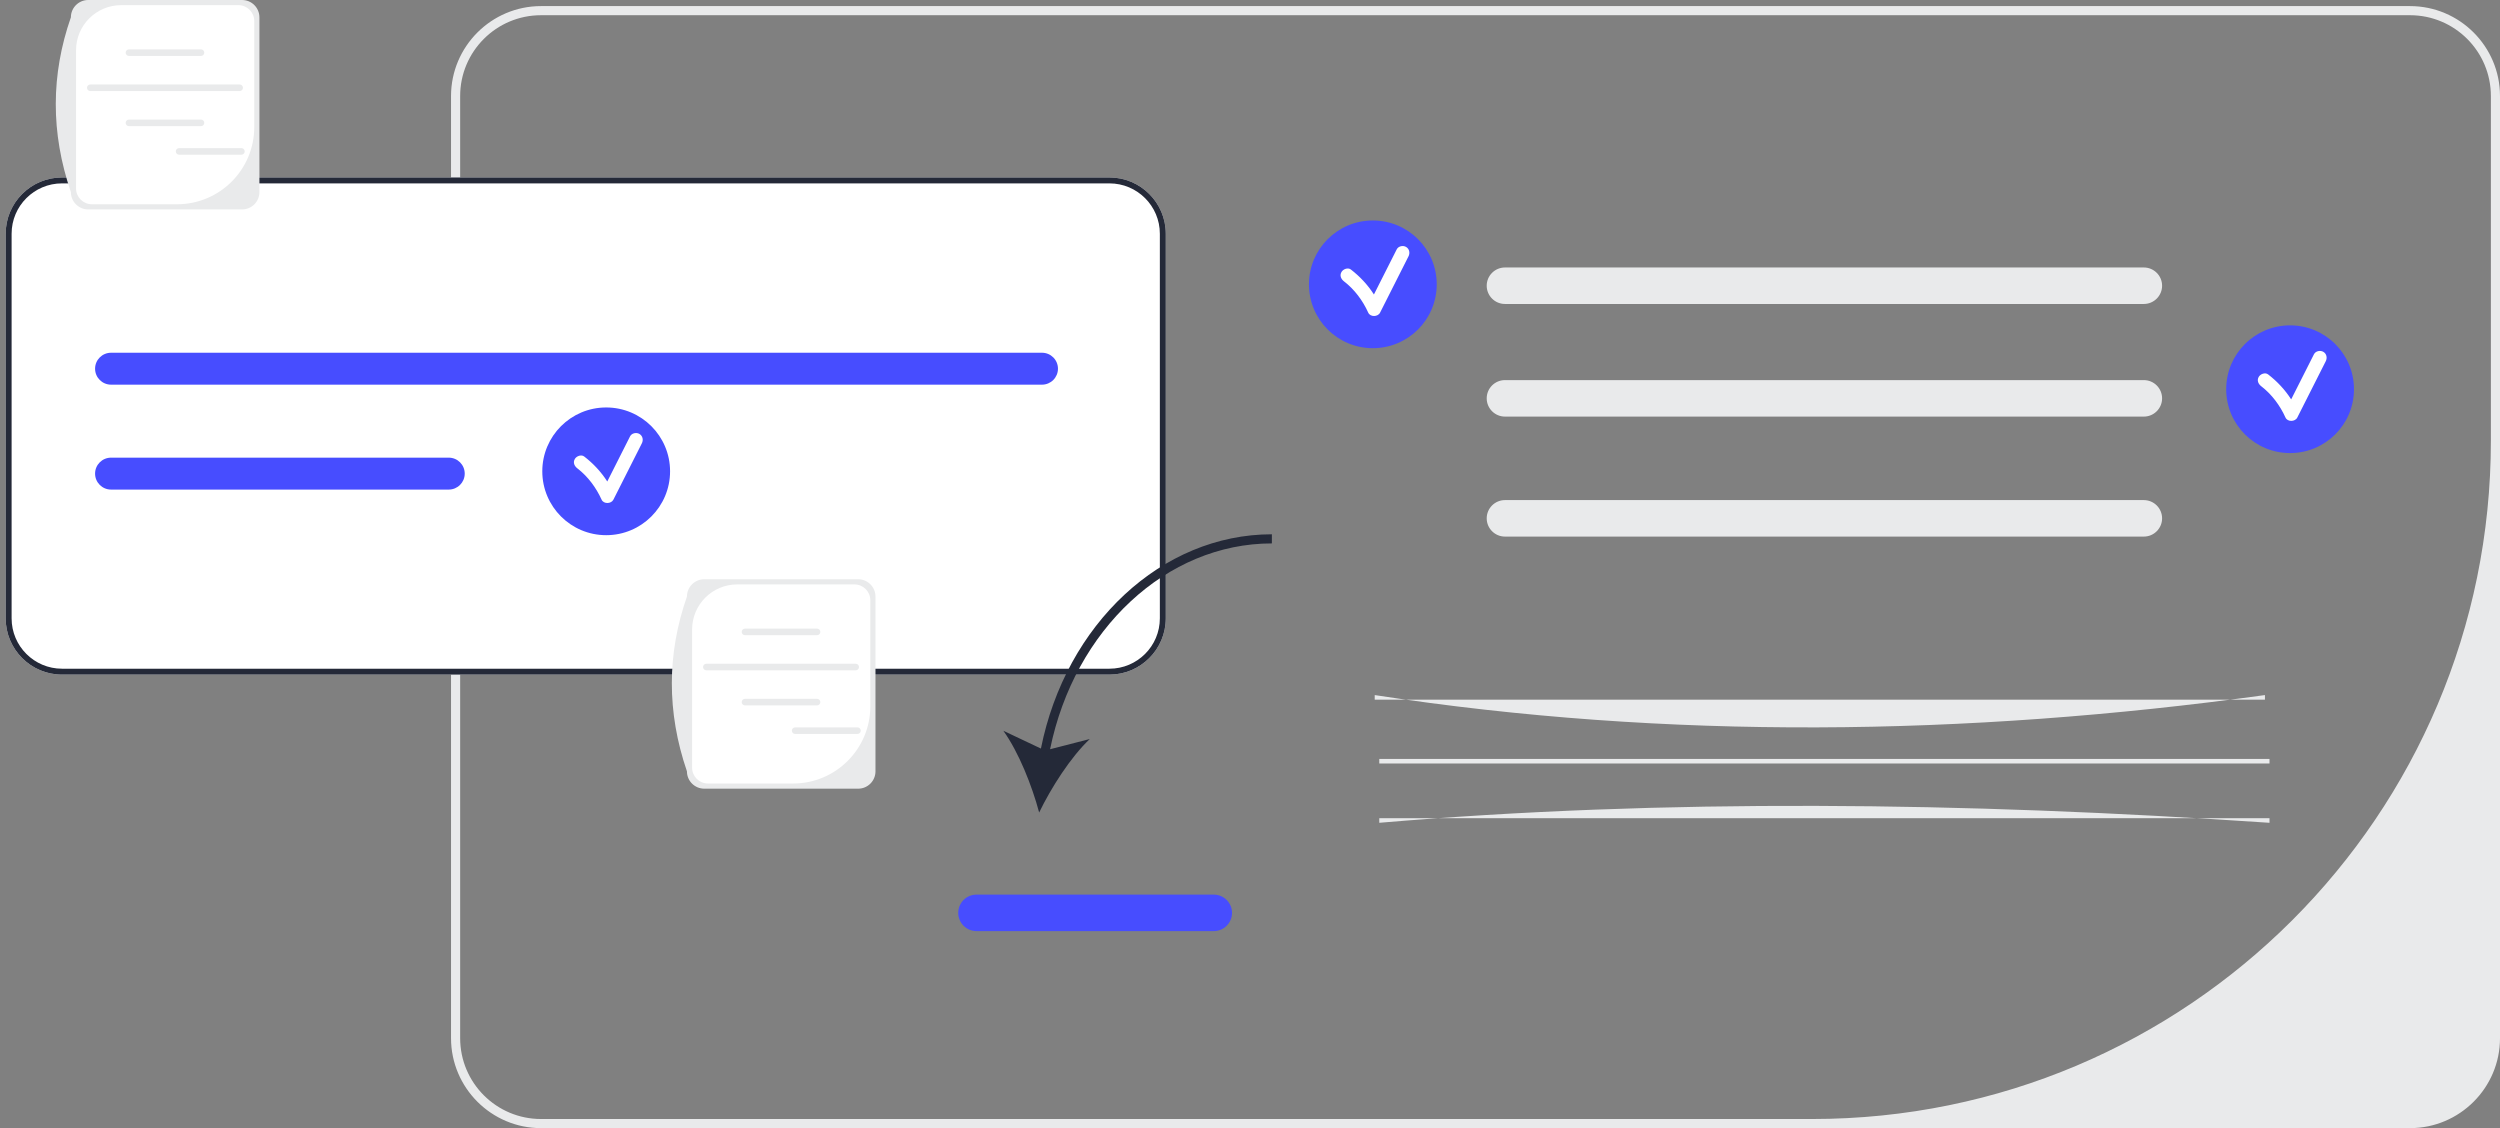 <svg width="359" height="162" viewBox="0 0 359 162" fill="none" xmlns="http://www.w3.org/2000/svg">
<rect x="0" y="0" width="359" height="162" fill="#808080" stroke="none"/>
<path d="M64.768 149.081V13.794C64.768 6.671 70.566 0.875 77.694 0.875H346.074C353.202 0.875 359 6.671 359 13.794V149.081C359 156.204 353.202 162 346.074 162H77.694C70.566 162 64.768 156.204 64.768 149.081ZM357.69 13.794C357.69 7.383 352.489 2.185 346.075 2.185H77.694C71.279 2.185 66.079 7.383 66.079 13.794V149.081C66.079 155.492 71.279 160.69 77.694 160.69H260.242C314.061 160.69 357.69 117.083 357.69 63.291L357.69 13.794Z" fill="#E9EAEB"/>
<path d="M159.318 25.483H8.903C4.443 25.483 0.817 29.108 0.817 33.566V88.793C0.817 93.251 4.443 96.876 8.903 96.876H159.318C163.778 96.876 167.405 93.251 167.405 88.793V33.566C167.405 29.108 163.778 25.483 159.318 25.483Z" fill="white"/>
<path d="M159.318 25.483H8.903C4.443 25.483 0.817 29.108 0.817 33.566V88.793C0.817 93.251 4.443 96.876 8.903 96.876H159.318C163.778 96.876 167.405 93.251 167.405 88.793V33.566C167.405 29.108 163.778 25.483 159.318 25.483ZM166.554 88.793C166.554 92.783 163.31 96.026 159.318 96.026H8.903C4.911 96.026 1.667 92.783 1.667 88.793V33.566C1.667 29.576 4.911 26.333 8.903 26.333H159.318C163.31 26.333 166.554 29.576 166.554 33.566V88.793Z" fill="#242938"/>
<path d="M15.948 50.653H149.63C150.897 50.653 151.924 51.679 151.924 52.945C151.924 54.211 150.897 55.238 149.63 55.238H15.948C14.681 55.238 13.654 54.211 13.654 52.945C13.654 51.679 14.681 50.653 15.948 50.653Z" fill="#474DFF"/>
<path d="M15.948 65.719H64.44C65.707 65.719 66.734 66.745 66.734 68.011C66.734 69.277 65.707 70.304 64.44 70.304H15.948C14.681 70.304 13.654 69.277 13.654 68.011C13.654 66.745 14.681 65.719 15.948 65.719Z" fill="#474DFF"/>
<path d="M307.855 43.65H216.113C214.667 43.65 213.491 42.475 213.491 41.03C213.491 39.586 214.667 38.41 216.113 38.41H307.855C309.301 38.41 310.477 39.586 310.477 41.03C310.477 42.475 309.301 43.65 307.855 43.65Z" fill="#E9EAEB"/>
<path d="M325.246 100.468H197.408V99.813C239.5 106.265 282.155 105.734 325.246 99.813V100.468Z" fill="#E9EAEB"/>
<path d="M307.855 77.054H216.113C214.667 77.054 213.491 75.878 213.491 74.434C213.491 72.989 214.667 71.814 216.113 71.814H307.855C309.301 71.814 310.477 72.989 310.477 74.434C310.477 75.878 309.301 77.054 307.855 77.054Z" fill="#E9EAEB"/>
<path d="M325.901 108.983H198.064V109.638H325.901V108.983Z" fill="#E9EAEB"/>
<path d="M307.855 59.823H216.113C214.667 59.823 213.491 58.647 213.491 57.203C213.491 55.758 214.667 54.583 216.113 54.583H307.855C309.301 54.583 310.477 55.758 310.477 57.203C310.477 58.647 309.301 59.823 307.855 59.823Z" fill="#E9EAEB"/>
<path d="M325.901 118.153C281.775 115.153 238.921 114.675 198.064 118.153V117.498H325.901V118.153Z" fill="#E9EAEB"/>
<path d="M149.476 107.492L144.083 104.939C146.295 108.024 148.201 112.843 149.222 116.677C150.949 113.105 153.735 108.735 156.491 106.124L150.791 107.59C154.304 90.385 167.514 78.034 182.642 78.034V76.724C166.841 76.724 153.062 89.593 149.476 107.492Z" fill="#242938"/>
<path d="M174.299 133.707H140.223C138.778 133.707 137.602 132.532 137.602 131.087C137.602 129.643 138.778 128.467 140.223 128.467H174.299C175.744 128.467 176.92 129.643 176.92 131.087C176.92 132.532 175.744 133.707 174.299 133.707Z" fill="#474DFF"/>
<path d="M87.048 76.852C92.115 76.852 96.222 72.746 96.222 67.682C96.222 62.618 92.115 58.512 87.048 58.512C81.981 58.512 77.874 62.618 77.874 67.682C77.874 72.746 81.981 76.852 87.048 76.852Z" fill="#474DFF"/>
<path d="M91.82 62.312C91.383 62.056 90.715 62.189 90.475 62.664C89.385 64.824 88.294 66.983 87.204 69.142C86.324 67.765 85.199 66.562 83.893 65.554C83.473 65.229 82.792 65.49 82.548 65.906C82.251 66.414 82.48 66.925 82.901 67.251C84.423 68.426 85.597 70.006 86.388 71.749C86.688 72.412 87.772 72.371 88.085 71.749C89.448 69.052 90.81 66.354 92.173 63.656C92.412 63.183 92.298 62.591 91.82 62.312Z" fill="white"/>
<path d="M197.139 49.999C202.206 49.999 206.314 45.894 206.314 40.83C206.314 35.765 202.206 31.66 197.139 31.66C192.073 31.66 187.965 35.765 187.965 40.83C187.965 45.894 192.073 49.999 197.139 49.999Z" fill="#474DFF"/>
<path d="M201.911 35.459C201.474 35.204 200.807 35.336 200.567 35.812C199.476 37.971 198.386 40.13 197.295 42.289C196.416 40.912 195.29 39.709 193.985 38.701C193.564 38.377 192.883 38.637 192.64 39.054C192.343 39.561 192.571 40.072 192.992 40.398C194.515 41.573 195.689 43.153 196.479 44.897C196.78 45.56 197.863 45.518 198.177 44.897C199.539 42.199 200.902 39.501 202.264 36.803C202.503 36.33 202.389 35.739 201.911 35.459Z" fill="white"/>
<path d="M328.856 65.061C333.923 65.061 338.031 60.956 338.031 55.892C338.031 50.828 333.923 46.722 328.856 46.722C323.789 46.722 319.682 50.828 319.682 55.892C319.682 60.956 323.789 65.061 328.856 65.061Z" fill="#474DFF"/>
<path d="M333.628 50.522C333.191 50.266 332.523 50.398 332.283 50.874C331.193 53.033 330.102 55.192 329.012 57.352C328.132 55.974 327.007 54.772 325.701 53.764C325.281 53.439 324.6 53.7 324.357 54.116C324.06 54.624 324.288 55.135 324.709 55.46C326.232 56.636 327.405 58.215 328.196 59.959C328.496 60.622 329.58 60.58 329.893 59.959C331.256 57.261 332.618 54.564 333.981 51.866C334.22 51.392 334.106 50.801 333.628 50.522Z" fill="white"/>
<path d="M123.231 113.255H101.133C99.761 113.255 98.645 112.139 98.645 110.768C95.724 102.232 95.781 93.869 98.645 85.667C98.645 84.296 99.761 83.18 101.133 83.18H123.231C124.603 83.18 125.719 84.296 125.719 85.667V110.768C125.719 112.139 124.603 113.255 123.231 113.255Z" fill="#E9EAEB"/>
<path d="M105.868 83.921C102.288 83.921 99.386 86.821 99.386 90.399V110.235C99.386 111.493 100.407 112.513 101.666 112.513H113.886C120.012 112.513 124.978 107.55 124.978 101.427V86.199C124.978 84.941 123.957 83.921 122.698 83.921H105.868Z" fill="white"/>
<path d="M117.328 91.215H106.982C106.721 91.215 106.509 91.003 106.509 90.742C106.509 90.481 106.721 90.269 106.982 90.269H117.328C117.589 90.269 117.801 90.481 117.801 90.742C117.801 91.003 117.589 91.215 117.328 91.215Z" fill="#E9EAEB"/>
<path d="M117.328 101.297H106.982C106.721 101.297 106.509 101.085 106.509 100.824C106.509 100.563 106.721 100.351 106.982 100.351H117.328C117.589 100.351 117.801 100.563 117.801 100.824C117.801 101.085 117.589 101.297 117.328 101.297Z" fill="#E9EAEB"/>
<path d="M122.88 96.258H101.431C101.17 96.258 100.958 96.046 100.958 95.785C100.958 95.525 101.17 95.313 101.431 95.313H122.88C123.141 95.313 123.353 95.525 123.353 95.785C123.353 96.046 123.141 96.258 122.88 96.258Z" fill="#E9EAEB"/>
<path d="M123.133 105.397H114.183C113.922 105.397 113.71 105.184 113.71 104.924C113.71 104.663 113.922 104.451 114.183 104.451H123.133C123.394 104.451 123.606 104.663 123.606 104.924C123.606 105.184 123.394 105.397 123.133 105.397Z" fill="#E9EAEB"/>
<path d="M34.765 30.074H12.667C11.295 30.074 10.179 28.959 10.179 27.587C7.257 19.052 7.315 10.688 10.179 2.486C10.179 1.115 11.295 -0 12.667 -0H34.765C36.137 -0 37.253 1.115 37.253 2.486V27.587C37.253 28.959 36.137 30.074 34.765 30.074Z" fill="#E9EAEB"/>
<path d="M17.402 0.74C13.822 0.74 10.92 3.641 10.92 7.218V27.054C10.92 28.313 11.941 29.333 13.2 29.333H25.42C31.546 29.333 36.512 24.369 36.512 18.247V3.019C36.512 1.76 35.491 0.74 34.232 0.74H17.402Z" fill="white"/>
<path d="M28.863 8.034H18.517C18.256 8.034 18.044 7.822 18.044 7.562C18.044 7.301 18.256 7.089 18.517 7.089H28.863C29.123 7.089 29.335 7.301 29.335 7.562C29.335 7.822 29.123 8.034 28.863 8.034Z" fill="#E9EAEB"/>
<path d="M28.863 18.117H18.517C18.256 18.117 18.044 17.904 18.044 17.644C18.044 17.383 18.256 17.171 18.517 17.171H28.863C29.123 17.171 29.335 17.383 29.335 17.644C29.335 17.904 29.123 18.117 28.863 18.117Z" fill="#E9EAEB"/>
<path d="M34.415 13.078H12.965C12.704 13.078 12.492 12.866 12.492 12.605C12.492 12.344 12.704 12.132 12.965 12.132H34.415C34.675 12.132 34.888 12.344 34.888 12.605C34.888 12.866 34.675 13.078 34.415 13.078Z" fill="#E9EAEB"/>
<path d="M34.667 22.216H25.717C25.456 22.216 25.244 22.004 25.244 21.743C25.244 21.482 25.456 21.27 25.717 21.27H34.667C34.928 21.27 35.14 21.482 35.14 21.743C35.14 22.004 34.928 22.216 34.667 22.216Z" fill="#E9EAEB"/>
</svg>
